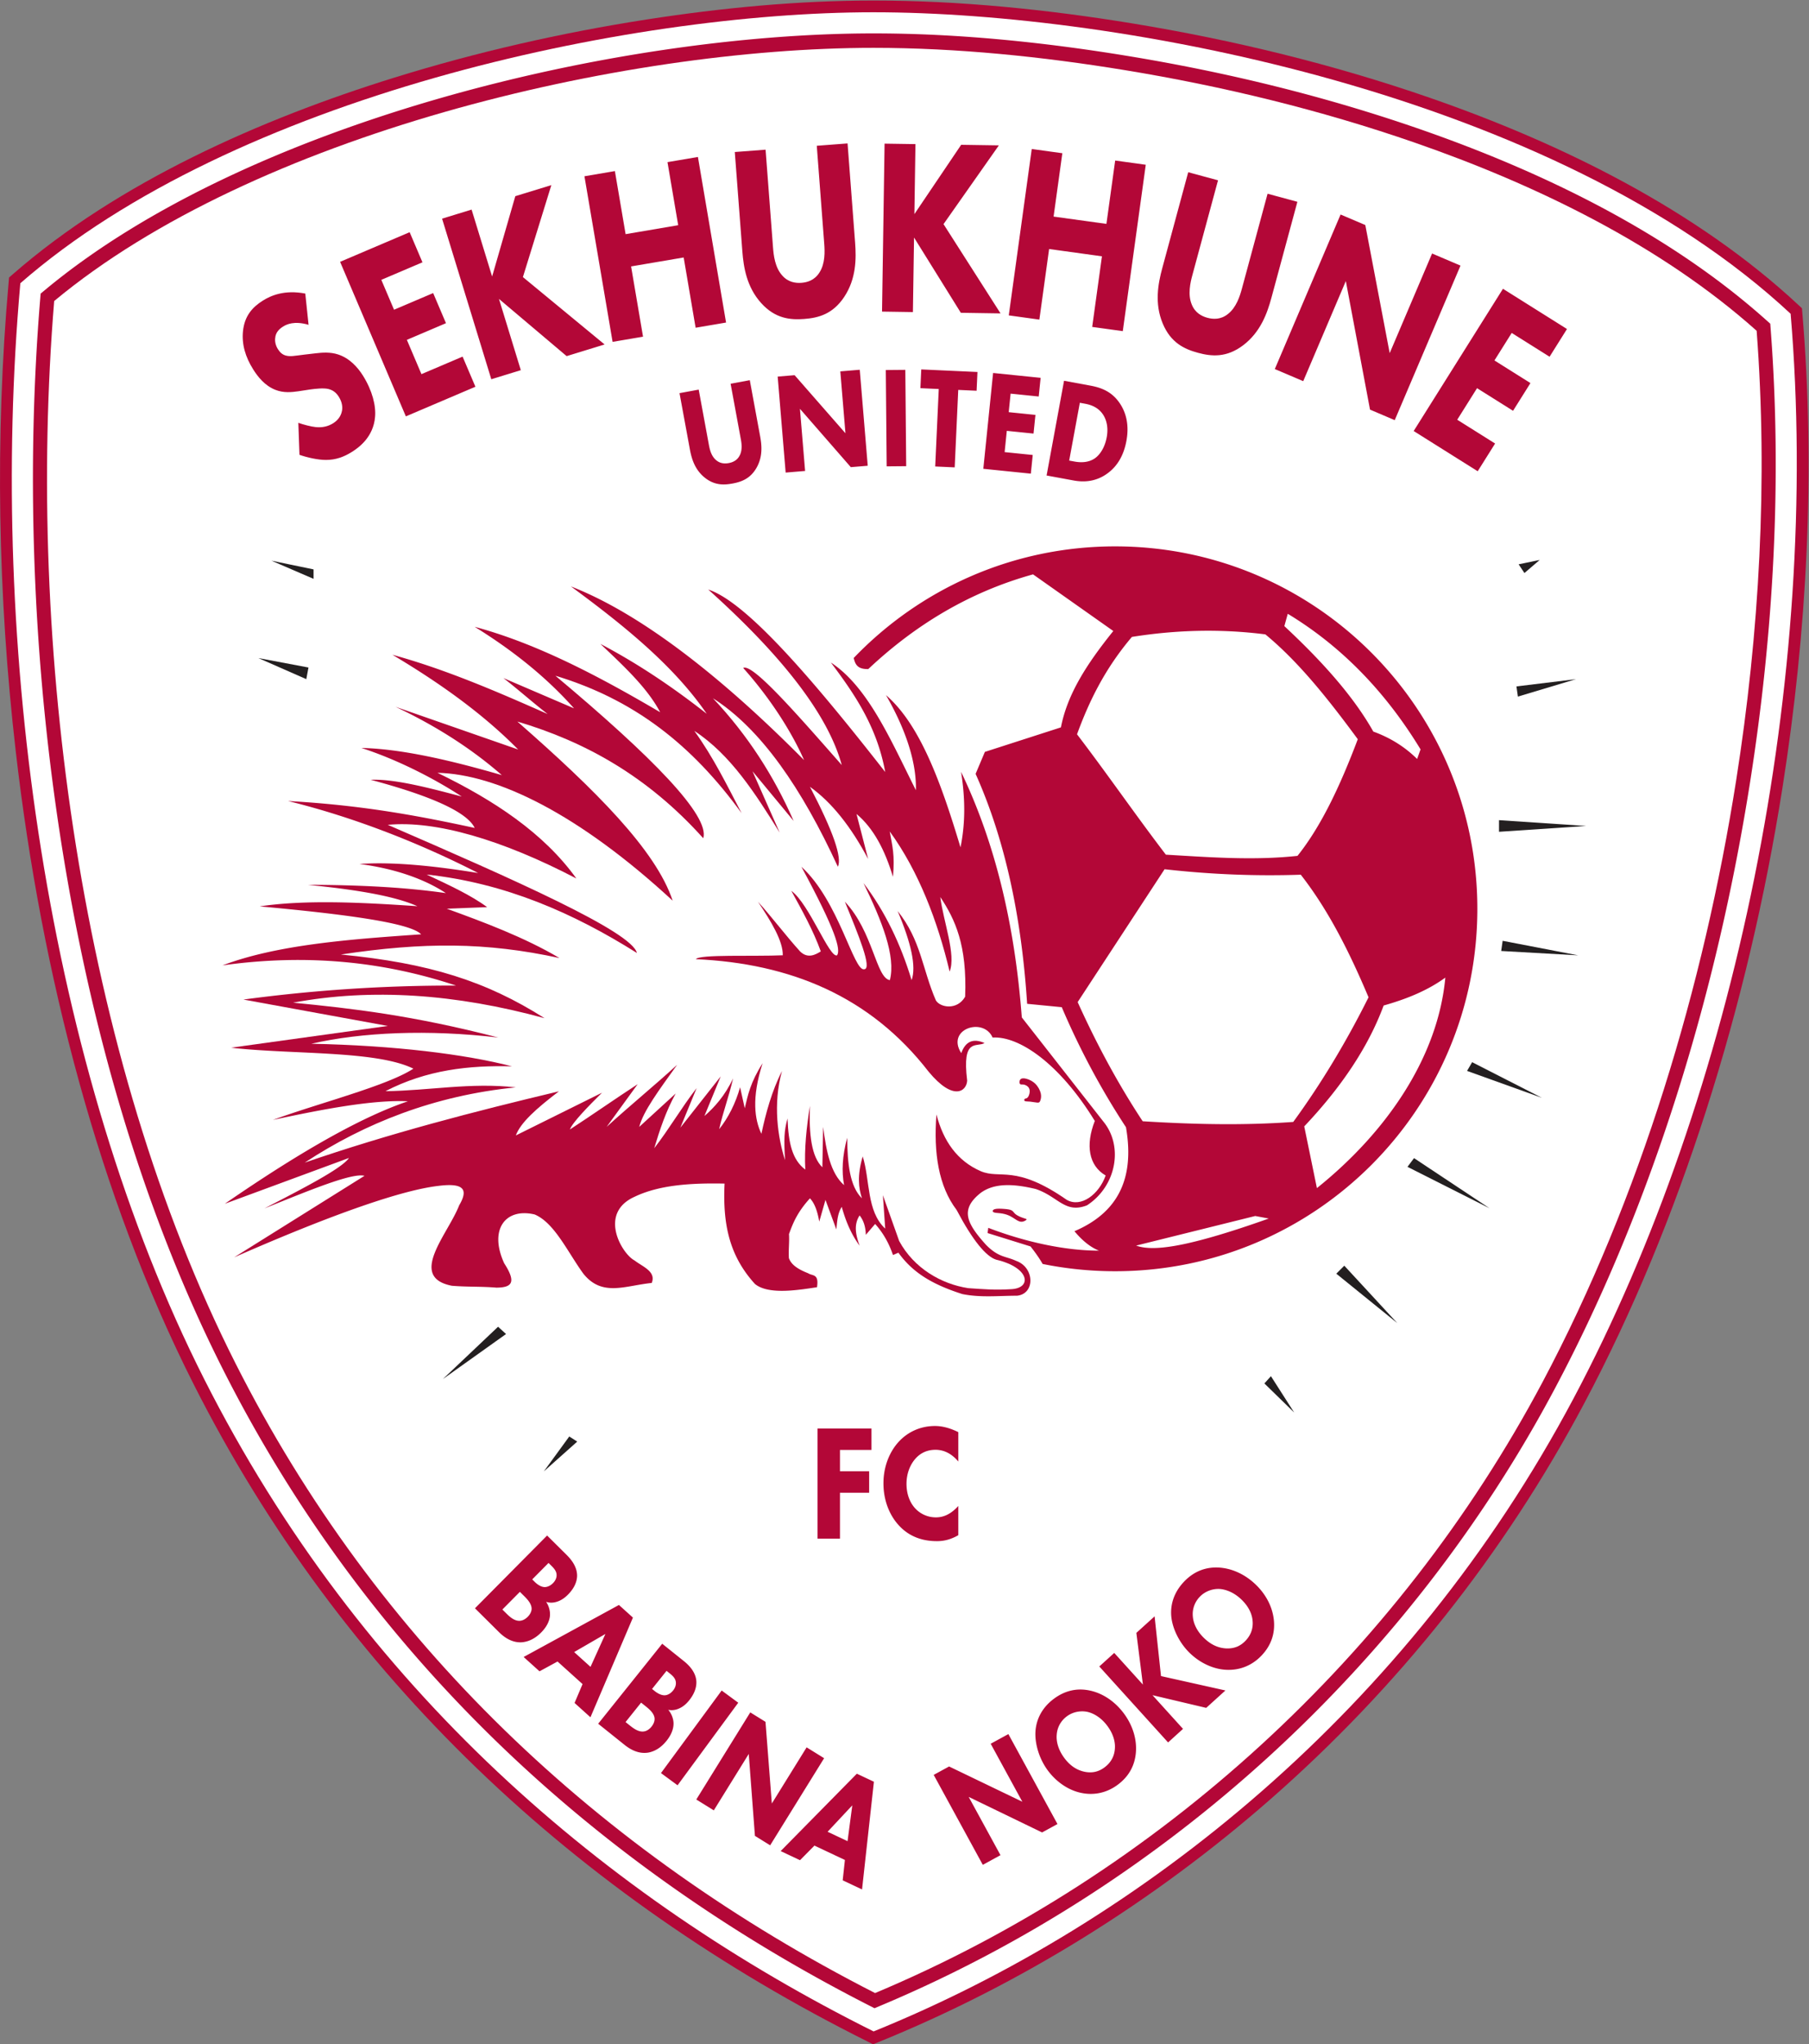 <svg xmlns="http://www.w3.org/2000/svg" xml:space="preserve" viewBox="1.33 1.33 582.47 657.81"><rect x="1.33" y="1.33" width="582.47" height="657.81" fill="#808080" stroke="none"/><path d="M3.046 427.247c25.59 22.33 60.013 37.507 92.201 47.501 19.9 6.18 40.411 10.847 61 14.042 18.007 2.794 36.532 4.571 54.765 4.571 20.762 0 42.024-2.172 62.497-5.525 24.334-3.985 48.624-9.898 71.927-17.979 31.705-10.994 64.287-27 89.018-50.04l.8-.746.092-1.09c3.207-38.01 1.15-76.94-4.787-114.59-4.173-26.47-10.342-52.732-18.538-78.25-7.78-24.22-17.464-48.04-29.408-70.515-19.28-36.279-45.064-68.656-75.99-95.688C278.665 34.501 246.508 14.431 212.077.48L210.892 0l-1.144.57C139.13 35.774 82.536 88.575 46.754 159.367c-11.682 23.111-20.67 47.73-27.566 72.67-7.257 26.246-12.292 53.199-15.404 80.245C-.512 349.637-1.25 387.9 2.087 425.363l.1 1.135z" style="fill:#b30737;fill-opacity:1;fill-rule:evenodd;stroke:none" transform="matrix(1.333 0 0 -1.333 1.333 659.148)"/><path d="M211.012 490.526c-59.394 0-154.5-20.386-206.102-65.415-7.798-87.539 6.46-189.457 44.373-264.466 37.956-75.092 97.14-125.34 161.73-157.538 64.59 26.17 129.03 77.454 169.097 152.85 39.127 73.626 59.809 174.113 52.412 261.786-56.962 53.066-162.115 72.783-221.51 72.783" style="fill:#fff;fill-opacity:1;fill-rule:evenodd;stroke:none" transform="matrix(1.333 0 0 -1.333 1.333 659.148)"/><path d="M10.91 423.52c48.642 40.44 137.714 61.904 200.102 61.904 20.451 0 41.046-2.118 61.214-5.42 23.936-3.92 47.686-9.697 70.61-17.646 29.703-10.3 60.146-25.03 83.743-46.1l1.022-.913.104-1.367c2.767-36.39.694-73.328-4.985-109.35-7.906-50.133-23.252-101.372-47.116-146.277-35.268-66.366-93.588-119.946-162.92-149.035l-1.456-.611-1.406.717C142.26 43.896 88.202 94.957 53.837 162.947c-20.822 41.196-33.371 87.917-40 133.465a566 566 0 0 0-5.592 63.46c-.653 20.429-.22 40.937 1.45 61.31l.117 1.425z" style="fill:#b30737;fill-opacity:1;fill-rule:evenodd;stroke:none" transform="matrix(1.333 0 0 -1.333 1.333 659.148)"/><path d="M13.085 420.818c-6.803-83.012 6.23-182.12 43.788-256.423 34.095-67.454 87.667-117.93 154.495-152.03C279.974 41.15 337.698 94.185 372.6 159.86c23.614 44.435 38.939 95.614 46.76 145.211 5.622 35.657 7.694 72.512 4.953 108.563-23.232 20.744-53.458 35.32-82.592 45.424-22.69 7.868-46.35 13.622-70.044 17.502-19.865 3.253-40.52 5.376-60.665 5.376-60.926 0-149.627-20.963-197.927-61.118" style="fill:#fff;fill-opacity:1;fill-rule:evenodd;stroke:none" transform="matrix(1.333 0 0 -1.333 1.333 659.148)"/><path d="M73.74 422.62c-5.075.977-8.37-.518-10.256-1.703-2.543-1.597-4.42-3.709-4.796-7.39-.315-3.142.564-6.18 2.471-9.217 1.035-1.647 2.76-3.938 5.392-4.941 1.971-.772 3.9-.565 5.528-.332l2.87.438c1.006.13 3.173.413 4.396.105.962-.257 1.784-.746 2.495-1.879.809-1.287.94-2.497.762-3.398-.288-1.545-1.307-2.472-2.128-2.987-1.271-.799-2.637-1.082-4.221-.929-1.094.103-2.945.591-4.192 1.029l.275-7.724c1.834-.643 4.436-1.234 6.38-1.234 2.402.001 4.35.723 6.32 1.96 1.804 1.133 5.138 3.658 5.553 8.369.272 2.755-.684 6.462-2.915 10.014-1.26 2.008-3.223 4.221-6.019 5.122-1.874.617-3.836.461-5.381.28l-2.665-.31c-2.396-.283-3.533-.567-4.675-.207-.7.206-1.294.695-1.811 1.518-.55.875-.747 1.828-.661 2.6.092 1.494 1.061 2.318 1.923 2.859.779.49 2.64 1.443 6.146.414zm25.208 14.815-16.8-7.154 15.885-37.306 16.801 7.154-3.096 7.271-9.938-4.231-3.525 8.277 9.447 4.024-3.095 7.27-9.448-4.023-3.073 7.215 9.938 4.232zm14.964 5.456-7.131-2.187 11.89-38.766 7.13 2.188-5.276 17.203 16.344-13.81 9.17 2.813-19.733 16.267 6.87 22.2-8.706-2.67-5.602-19.395zm34.612 9.296-7.354-1.25 6.798-39.975 7.353 1.25-2.884 16.961 12.702 2.16 2.884-16.96 7.354 1.25-6.797 39.974-7.354-1.25 2.588-15.223-12.702-2.16zm56.203 6.677-7.437-.566 1.804-23.702c.133-1.758.263-4.735-1.174-6.917-1.17-1.857-2.93-2.357-4.33-2.463-1.401-.107-3.216.12-4.654 1.78-1.75 1.939-2.073 4.902-2.207 6.66l-1.804 23.7-7.437-.566 1.822-23.943c.295-3.88 1.046-8.639 4.547-12.518 3.396-3.765 7.016-4.1 10.397-3.842 3.38.257 6.909 1.135 9.695 5.371 2.874 4.365 2.896 9.182 2.6 13.062zm16.396-.165-7.458.112-.614-40.543 7.458-.113.273 17.993 11.303-18.168 9.589-.145-13.77 21.549 13.366 19.01-9.105.137-11.298-16.73zm35.481-2.199-7.389 1.021-5.55-40.166 7.389-1.021 2.355 17.042 12.762-1.764-2.355-17.042 7.39-1.021 5.55 40.166-7.389 1.021-2.114-15.295-12.763 1.764zm56.776-11.728-7.2 1.95-6.21-22.944c-.461-1.702-1.333-4.552-3.416-6.13-1.723-1.36-3.548-1.243-4.904-.876s-2.99 1.187-3.792 3.23c-1.003 2.413-.318 5.314.143 7.016l6.21 22.943-7.2 1.95-6.274-23.179c-1.016-3.755-1.898-8.492.108-13.318 1.944-4.683 5.245-6.206 8.518-7.092 3.272-.886 6.891-1.235 10.932 1.827 4.165 3.155 5.794 7.69 6.811 11.445zm1.411-43.295 10.29 24.162 5.843-31.032 5.971-2.543 15.886 37.307-6.863 2.922-10.241-24.05-5.89 30.92-5.972 2.542-15.887-37.306zm63.709 12.588-15.464 9.712-21.566-34.337 15.464-9.712 4.203 6.693-9.147 5.745 4.786 7.618 8.696-5.461 4.203 6.692-8.696 5.462 4.17 6.64 9.147-5.744z" style="fill:#b30737;fill-opacity:1;fill-rule:nonzero;stroke:none" transform="matrix(1.333 0 0 -1.333 1.333 659.148)"/><path d="M94.788 335.426c11.248-6.702 21.679-14.073 30.367-22.87l-29.617 10.31c9.708-4.58 18.299-10.054 25.68-16.495-12.71 3.689-24.475 6.362-33.928 6.56 8.778-2.831 17.801-7.504 24.252-11.731-7.767 2.062-16.33 4.31-22.003 4.046 13.993-3.73 23.23-7.659 25.119-11.622-14.797 3.203-27.883 5.53-45.102 6.5 16.263-3.991 32.232-10.367 45.935-17.381-9.113 1.481-19.77 2.795-28.65 2.184 8.508-1.118 15.604-3.592 20.855-7.036-9.83 1.415-20.937 1.982-33.327 2 10.362-1.039 20.499-2.493 26.44-5.16-13.377.917-27.026 1.602-38.075-.04 20.303-1.864 36.383-3.952 38.99-6.748-17.54-1.199-34.907-2.543-47.988-7.498 20.643 2.901 39.27.833 56.423-4.874a378 378 0 0 1-51.362-3.374l34.866-6.373-37.865-5.249c14.684-1.687 35.033-.622 44.051-5.061-6.291-4.124-22.62-8.248-33.929-12.372 12.345 2.645 24.172 4.887 32.617 4.499-10.407-3.496-24.766-11.319-44.239-24.744l29.993 11.06c-1.751-2.573-11.223-7.417-20.433-12.184 10.156 4.064 21.136 8.695 24.182 7.873l-31.492-19.683c24.668 10.835 40.931 16.288 49.3 17.246 6.487.838 7.209-1.045 5.06-4.687-2.692-6.958-12.507-17.316-1.763-19.418 3.749-.312 7.012-.14 10.761-.452 3.863.02 4.812 1.335 1.875 5.888-3.734 8.154.303 13.444 7.362 11.775 4.783-2.01 7.947-9.04 11.758-14.288 4.536-5.658 10.043-2.897 16.521-2.241 1.13 2.778-2.257 3.944-4.149 5.427-3.04 1.563-8.863 11.38 0 15.371 5.961 2.864 13.621 3.35 21.744 3.187-.468-9.768 1.13-17.421 7.338-24.233 3.376-2.787 11.112-1.333 14.986-.792.506 3.337-1.051 2.668-2.14 3.38-2.704 1.06-4.103 2.16-4.65 3.65-.124 1.937.15 3.874.025 5.81.948 2.598 1.966 5.22 5.061 8.623 1.208-1.263 1.84-3.295 2.25-5.623l1.5 5.249 2.623-7.124c.213 1.888.263 3.828 1.313 5.436 1.144-4.148 2.635-7.085 4.311-9.372-.922 2.54-1.478 5.038 0 7.31.855-1.088 1.443-2.533 1.5-4.686l2.249 2.624c2-2.218 3.376-4.748 4.311-7.497l1.313.562c3.149-4.378 7.508-7.471 15.446-9.987 4.437-.898 8.773-.399 13.21-.399 4.412.46 4.244 6.81-.188 8.4-2.562 1.187-4.226.778-7.286 3.86-4.749 5.268-6.352 8.562-1.312 12.56 3.354 2.475 8.09 2.188 13.308.937 5.421-1.81 7.051-6.016 12.372-3.937 7.122 4.627 8.851 14.288 3.937 20.245l-19.683 25.119c-1.684 22.155-6.331 41.933-14.67 59.284.968-6.124 1.113-12.109-.138-18.232-4.601 15.321-9.685 29.582-17.996 36.74 4.256-7.373 7.41-15.578 7.221-22.95-5.983 11.903-11.535 24.944-20.53 30.823 5.716-7.602 11.124-15.482 13.122-26.43-17.685 22.606-33.568 41.062-42.74 44.05 18.69-16.768 29.078-30.77 32.243-42.364-10.55 11.969-21.544 24.647-23.807 23.432 6.623-7.398 11.777-15.583 14.703-22.242-21.156 21.353-40.335 35.727-56.317 41.925 12.787-9.392 24.837-19.127 32.804-30.743-8.128 6.38-16.623 12.119-25.681 16.87 5.548-5.276 11.262-10.504 14.434-16.495-14.842 8.716-29.726 16.567-44.801 20.62 8.73-5.41 16.892-11.713 23.994-19.682l-17.059 7.31c3.562-2.75 7.124-5.935 10.685-8.684-12.202 5.405-24.589 10.765-37.49 14.308" style="fill:#b30737;fill-opacity:1;fill-rule:evenodd;stroke:none" transform="matrix(1.333 0 0 -1.333 1.333 659.148)"/><path d="M162.48 276.061c-4.042 12.184-18.629 26.717-37.512 43.244 16.367-4.854 31.432-13.182 44.904-28.17 1.634 5.417-12.38 19.697-35.719 39.23 18.93-5.705 32.923-16.589 44.976-33.18-3.561 6.811-6.775 13.421-11.422 19.87 8.807-5.767 14.739-15.13 20.62-24.556l-6.561 14.809 9.935-11.997c-4.724 10.76-11.075 20.706-19.495 29.618 11.644-7.42 21.493-21.798 30.18-40.677 1.054 2.213-1.15 8.591-6.749 19.307 5.251-3.74 9.917-9.626 14.059-17.433l-2.812 10.872c4.142-3.454 6.887-8.772 8.81-15.183.479 5.363-.152 7.4-.782 10.961 6.974-9.61 11.567-21.628 14.466-33.83 1.607 4.057-1.5 11.996-2.249 17.995 3.595-5.43 6.479-11.59 5.999-24.058-1.925-3.355-6.045-2.62-7.072-.889-3.312 7.623-3.569 14.504-9.237 21.573 3.256-7.692 4.555-13.428 3.374-16.684-2.633 8.697-6.4 16.584-11.622 23.432 4.447-9.117 7.855-17.65 6.374-23.432-3.347.49-4.06 11.79-10.873 18.933 3.277-8.008 6.662-16.178 4.687-16.308-2.566-.624-6.103 16.495-15.184 24.743 8.355-15.454 9.52-19.978 8.623-21.37-1.82-.837-6.744 12.471-11.06 15.56 2.614-4.755 5.263-9.492 7.123-14.622-1.2-.735-3.099-1.87-4.997-.012-3.562 3.937-6.625 8.073-10.186 12.01 3.272-4.878 6.064-9.542 5.998-12.935-6.998-.313-20.18.273-20.994-.937 22.693-1.04 42.053-8.852 56.235-27.18 5.995-7.233 9.173-4.679 9.297-2.138-1.293 10.505 2.301 7.943 4.2 9.073-2.837 1.249-4.65.304-5.624-2.437-3.754 5.79 5.338 8.8 7.57 3.76 6.366.389 16.124-6.19 24.684-20.132-2.285-5.836-1.474-10.792 2.624-13.17-1.64-4.587-5.948-7.817-9.384-5.886-12.5 8.69-16.043 4.895-20.807 6.935-5.655 2.468-9.01 7.235-10.685 13.684-.716-9.357.522-17.319 4.874-23.056 3.94-7.463 7.15-11.253 9.56-11.997 8.151-1.9 8.725-6.919 3.561-7.123-3.874-.249-6.551 0-10.325.25-6.501.995-13.092 4.792-16.668 11.371l-3.936 11.06.562-8.06c-4.526 4.182-3.624 11.622-5.436 17.433-1.373-4.684-.99-7.614-.188-10.123-2.946 2.894-3.516 8.463-3.561 14.622-1.185-4.373-1.374-8.148-.75-11.435-3.282 2.864-4.323 8.288-5.061 14.059l-.188-9.748c-2.619 2.507-3.275 7.958-2.999 14.81-.824-5.124-1.387-10.248-1.124-15.372-3.147 2.377-4.064 6.32-4.292 12.347-.85-3.053-.874-4.977-.602-10.071-1.743 5.428-2.97 13.567-.73 21.53-2.493-4.873-3.932-10.29-4.977-15.163-1.618 3.392-2.438 8.575.29 17.038-2.959-4.639-3.566-7.71-4.31-10.872l-1.126 5.061c-1.127-3.934-2.825-7.297-5.06-10.122.937 4.186 2.428 8.095 3.366 12.282-1.946-4.202-4.614-7.113-6.928-9.096l3.936 9.56-9.747-12.371 3.936 9.56c-3.686-4.75-6.559-9.77-10.245-14.518 1.295 4.311 2.795 8.894 5.184 13.206l-8.81-8.061c1.011 3.861 4.788 8.887 9.153 14.984-5.811-5.312-11.215-9.673-17.026-14.984l7.498 10.31c-5.186-3.374-11.187-7.562-16.373-10.937.64 1.732 4.506 5.655 7.75 8.875l-20.807-10.31c1.137 3.08 4.932 6.486 10.413 10.652-20.557-4.898-40.843-10.142-61.4-17.213 14.544 9.551 31.376 16.212 50.987 18.164-10.905 1.231-20.995-.793-31.492-.918 9.974 5.16 20.218 6.27 30.555 5.998-11.342 2.93-28.437 5.053-48.466 5.45 12.258 2.804 28.207 3.496 45.175 1.499-20.82 5.388-35.314 7.016-49.57 8.422 18.957 3.53 39.242 2.13 60.734-3.749-14.097 8.946-27.868 13.302-49.204 15.371 19.937 3.006 35.044 3.017 52.81-.853-8.434 5.006-18.43 8.716-27.225 11.913l9.747.375c-3.87 2.875-9.278 5.366-14.621 7.873 18.962-2.05 35.457-9.282 50.8-18.933-1.2 5.124-29.806 17.785-60.173 30.93 11.494 1.105 27.54-3.56 45.548-12.95-7.841 10.943-19.92 18.909-33.55 25.51 14.376-.325 34.119-9.92 56.82-30.873" style="fill:#fff;fill-opacity:1;fill-rule:evenodd;stroke:none" transform="matrix(1.333 0 0 -1.333 1.333 659.148)"/><path d="m62.404 334.63 12.106-2.281-.526-2.807zm75.095-187.913-6.141-8.422 8.07 7.194zm-17.195 26.494-13.335-12.633 15.265 10.878zM65.562 358.14l10.176-4.387v2.282zM306.989 161.28l-1.58-1.755 7.195-7.019zm59.83 195.984 1.404-2.106 3.685 3.158zm-.526-29.477.351-2.456 14.037 4.21zm-4.211-32.284v-2.807l21.055 1.404zm.877-29.125-.35-2.457 18.598-1.053zm-7.369-29.302-1.228-2.105 18.072-6.492zm-14.036-23.16-1.58-2.105 19.827-10.001zM324.71 187.95l-1.93-1.93 14.738-11.931z" style="fill:#231f20;fill-opacity:1;fill-rule:evenodd;stroke:none" transform="matrix(1.333 0 0 -1.333 1.333 659.148)"/><path d="M269.36 361.593c48.319 0 87.489-39.17 87.489-87.489s-39.17-87.489-87.489-87.489c-5.999 0-11.856.605-17.516 1.756-1.166 2.067-2.928 4.23-2.928 4.23l-10.37 3.228.166 1.262c8.503-3.264 18.243-5.513 26.746-5.51-2.153.86-4.108 2.513-5.93 4.694 9.647 4.117 14.772 11.73 12.448 25.1a184.7 184.7 0 0 0-15.51 28.978l-8.367.816c-1.403 21.799-5.603 40.24-12.448 55.508l2.245 5.306 18.366 5.917c1.56 8.027 6.195 15.238 12.652 23.264l-19.386 13.673c-15.246-4.222-28.357-12.104-39.794-22.856-2.695-.077-3.167 1.22-3.526 2.667 15.923 16.605 38.33 26.945 63.152 26.945m5.064-168.788 28.774 7.143 3.266-.613c-20.708-7.351-28.223-7.895-32.04-6.53m36.633 152.516-.826-2.976c8.896-8.294 16.564-16.724 21.49-25.458 4.21-1.523 7.696-3.768 10.581-6.613l.827 2.314c-8.676 14.268-19.428 25.078-32.072 32.733m23.16-94.56c5.439 1.535 10.547 3.567 14.897 6.735-1.765-19.082-14.012-37.176-31.019-50.814l-3.06 14.897c8.712 9.212 15.368 18.881 19.182 29.182m-73.912.825c4.696-10.397 9.92-20.002 15.705-28.766 12.123-.751 24.247-1.046 36.37-.165 6.902 9.47 12.916 19.53 18.185 30.088-4.547 10.773-9.642 20.997-16.367 29.592-10.698-.362-21.655.052-32.898 1.322zm-.155 64.643c2.97 8.106 6.757 15.842 13.254 23.507 10.748 1.712 21.495 1.987 32.243.612 8.06-6.65 15.143-15.566 22.321-25.305-4.337-11.482-8.907-21.087-14.566-28.161-10.544-1.14-21.253-.335-31.796.291-7.483 9.796-13.974 19.26-21.456 29.056" style="fill:#b30737;fill-opacity:1;fill-rule:evenodd;stroke:none" transform="matrix(1.333 0 0 -1.333 1.333 659.148)"/><path d="M239.955 200.875c.289-.185.948-.185 1.65-.267.7-.083 1.442-.248 2.122-.557s1.299-.763 1.814-1.072.928-.474 1.381-.412c.454.062.949.35 1.031.515.083.165-.247.206-.804.392-.556.185-1.34.515-1.793.865-.454.35-.578.722-.97.949-.39.226-1.05.309-1.854.37-.804.063-1.752.104-2.268-.061s-.598-.536-.309-.722" style="fill:#b30737;fill-opacity:1;fill-rule:evenodd;stroke:none" transform="matrix(1.333 0 0 -1.333 1.333 659.148)"/><path d="m181.11 401.71-4.635-.855 2.472-13.405c.183-.994.433-2.685-.345-4.034-.63-1.144-1.705-1.555-2.578-1.716-.873-.16-2.025-.16-3.02.684-1.209.982-1.579 2.651-1.762 3.645l-2.473 13.405-4.635-.855 2.498-13.542c.405-2.194 1.145-4.858 3.561-6.823 2.344-1.907 4.635-1.84 6.742-1.45 2.106.388 4.27 1.142 5.78 3.76 1.556 2.697 1.297 5.45.892 7.644zm13.36-21.913-1.248 15.008 12.288-14.09 4.087.34-1.926 23.172-4.697-.39 1.242-14.939-12.283 14.021-4.087-.34 1.926-23.172zm19.493 24.365.211-23.251 4.713.042-.21 23.252zm21.93-5 .208 4.527-13.575.62-.207-4.526 4.433-.203-.856-18.701 4.709-.216.855 18.701zm15.467 3.116-11.479 1.174-2.365-23.132 11.478-1.173.461 4.508-6.79.694.526 5.133 6.454-.66.462 4.508-6.456.66.458 4.474 6.79-.694zm5.658-.707-4.217-22.867 6.501-1.199c1.686-.31 5.191-.709 8.549 1.969 2.002 1.58 3.567 3.985 4.23 7.585.658 3.566.038 6.445-1.377 8.727-1.97 3.163-4.686 4.125-7.335 4.614zm3.814-5.312 1.234-.227c1.414-.261 3.326-.862 4.515-2.854.618-1.035 1.2-2.773.745-5.242-.468-2.537-1.701-4.33-2.974-5.158-1.77-1.162-3.897-.877-4.86-.7l-1.234.228zM210.503 148.653h-13.04v-26.6h5.428v11.087h7.048v5.184h-7.048v5.145h7.612zm20.97-18.703c-2.079-2.314-3.982-2.752-5.392-2.752a6.77 6.77 0 0 0-5.075 2.233c-1.057 1.157-2.044 3.11-2.044 5.862 0 2.553.916 4.706 2.22 6.142 1.234 1.356 2.82 2.074 4.793 2.074 2.503 0 4.3-1.396 5.499-2.832v7.099c-2.291 1.116-4.089 1.476-5.64 1.476-3.665 0-6.696-1.556-8.775-3.829-2.115-2.313-3.665-5.823-3.665-10.01 0-4.267 1.55-7.777 3.665-10.09 1.974-2.193 4.899-3.868 9.234-3.868 1.41 0 3.101.24 5.18 1.436zM132.15 122.814l-17.426-17.566 5.753-5.708c.94-.932 2.878-2.646 5.524-2.501 1.275.093 2.968.608 4.719 2.372 1.541 1.554 2.052 3.032 2.123 4.112.077 1.178-.33 2.418-.933 3.277.55-.18 1.442-.334 2.564.017 1.17.354 2.045 1.054 2.725 1.738.757.764 2.106 2.352 2.191 4.41.089 2.473-1.739 4.39-2.564 5.21zm.348-6.618.55-.545c.642-.637 1.33-1.32 1.39-2.267.04-.51-.109-1.303-.867-2.066-.757-.764-1.578-.995-2.16-.94-.922.079-1.803.796-2.284 1.274l-.574.568zm-6.923-6.978.963-.955c.71-.705 1.903-1.888 1.869-3.16-.006-.465-.225-1.189-.93-1.9-.627-.632-1.307-.95-1.967-.974-1.322-.048-2.425.994-3.319 1.882l-.848.84zM138.782 82.4l3.837-3.46 10.263 24.062-3.381 3.049-23.02-12.557 3.836-3.46 4.353 2.368 6.043-5.45zm-.101 12.28 7.555 4.375-3.599-7.944zm21.271 2.011L144.487 77.38l6.327-5.067c1.033-.827 3.142-2.326 5.757-1.902 1.259.229 2.888.92 4.441 2.86 1.368 1.708 1.72 3.232 1.676 4.313-.048 1.18-.585 2.37-1.276 3.16.566-.12 1.47-.18 2.548.289 1.127.476 1.923 1.264 2.525 2.017.673.84 1.846 2.562 1.713 4.617-.175 2.468-2.195 4.181-3.103 4.908zm1.05-6.542.604-.485c.706-.565 1.462-1.17 1.622-2.107.094-.502.03-1.306-.643-2.146s-1.464-1.156-2.049-1.163c-.925-.02-1.877.6-2.406 1.024l-.63.505Zm-6.146-7.673 1.059-.848c.781-.626 2.092-1.675 2.193-2.944.043-.462-.097-1.206-.723-1.987-.557-.695-1.199-1.084-1.853-1.178-1.309-.187-2.516.732-3.5 1.52l-.932.746zm19.46 2.925-14.66-19.932 4.006-2.946 14.66 19.932zm-1.901-28.932 8.443 13.62 1.492-19.779 3.678-2.28 13.036 21.03-4.227 2.62-8.404-13.557-1.53 19.716-3.678 2.28-13.037-21.03zm31.135-16.89 4.674-2.202 2.864 26.002-4.12 1.94-18.403-18.68 4.674-2.202 3.482 3.526 7.361-3.468zm-3.65 11.725 5.967 6.374-1.146-8.645zM241.664 45.652l-7.681 14.064 17.726-8.578 3.718 2.03-11.859 21.715-4.273-2.333 7.645-14-17.69 8.514-3.72-2.031 11.86-21.715zm12.91 37.763c-3.376-2.506-4.311-5.649-4.459-7.838-.197-2.918.857-6.617 2.98-9.476 2.166-2.92 5.172-4.846 8.123-5.427 2.33-.488 5.594-.375 8.767 1.98 2.844 2.111 4.136 4.826 4.383 7.782.28 3.442-.919 6.756-2.886 9.406-2.278 3.068-5.265 4.916-8.213 5.546-3.138.673-6.054-.013-8.695-1.973m3.115-4.248c1.548 1.15 3.447 1.404 4.992 1.072 1.425-.328 3.264-1.32 4.79-3.375 1.702-2.293 1.929-4.296 1.821-5.53-.104-1.557-.77-3.206-2.497-4.487-1.32-.98-2.848-1.468-4.846-1.057-1.926.419-3.517 1.501-4.865 3.318-1.636 2.204-1.959 4.23-1.841 5.61.118 1.75.973 3.356 2.446 4.449m11.451 15.305-3.608-3.269 16.612-18.337 3.608 3.27-7.371 8.137 12.972-3.064 4.64 4.203-15.56 3.472-1.545 14.419-4.405-3.99 1.581-12.484zm16.83 17.171c-2.892-3.052-3.27-6.309-3.038-8.49.31-2.908 1.987-6.37 4.572-8.82 2.639-2.5 5.932-3.879 8.94-3.94 2.38-.078 5.574.597 8.293 3.465 2.436 2.57 3.24 5.468 2.972 8.422-.319 3.438-2.073 6.495-4.469 8.766-2.773 2.628-6.034 3.932-9.047 4.043-3.207.121-5.96-1.059-8.223-3.446m3.802-3.646c1.327 1.4 3.152 1.978 4.732 1.92 1.46-.078 3.442-.737 5.3-2.498 2.073-1.964 2.643-3.898 2.75-5.132.166-1.551-.205-3.29-1.684-4.851-1.131-1.194-2.552-1.938-4.591-1.879-1.969.08-3.723.872-5.366 2.428-1.992 1.888-2.659 3.827-2.782 5.207-.186 1.745.38 3.474 1.64 4.805" style="fill:#b30737;fill-opacity:1;fill-rule:nonzero;stroke:none" transform="matrix(1.333 0 0 -1.333 1.333 659.148)"/><path d="M246.467 232.915c-.26-.3-.26-.86-.1-1.08s.48-.1.88-.16.88-.3 1.16-.64.36-.78.3-1.26-.26-1-.5-1.24-.52-.2-.68-.32-.2-.4.02-.52.7-.08 1.3-.141 1.32-.22 1.74-.24.54.1.68.46.3.96.14 1.72-.64 1.681-1.3 2.341-1.5 1.06-2.18 1.24-1.2.14-1.46-.16" style="fill:#b30737;fill-opacity:1;fill-rule:evenodd;stroke:none" transform="matrix(1.333 0 0 -1.333 1.333 659.148)"/></svg>